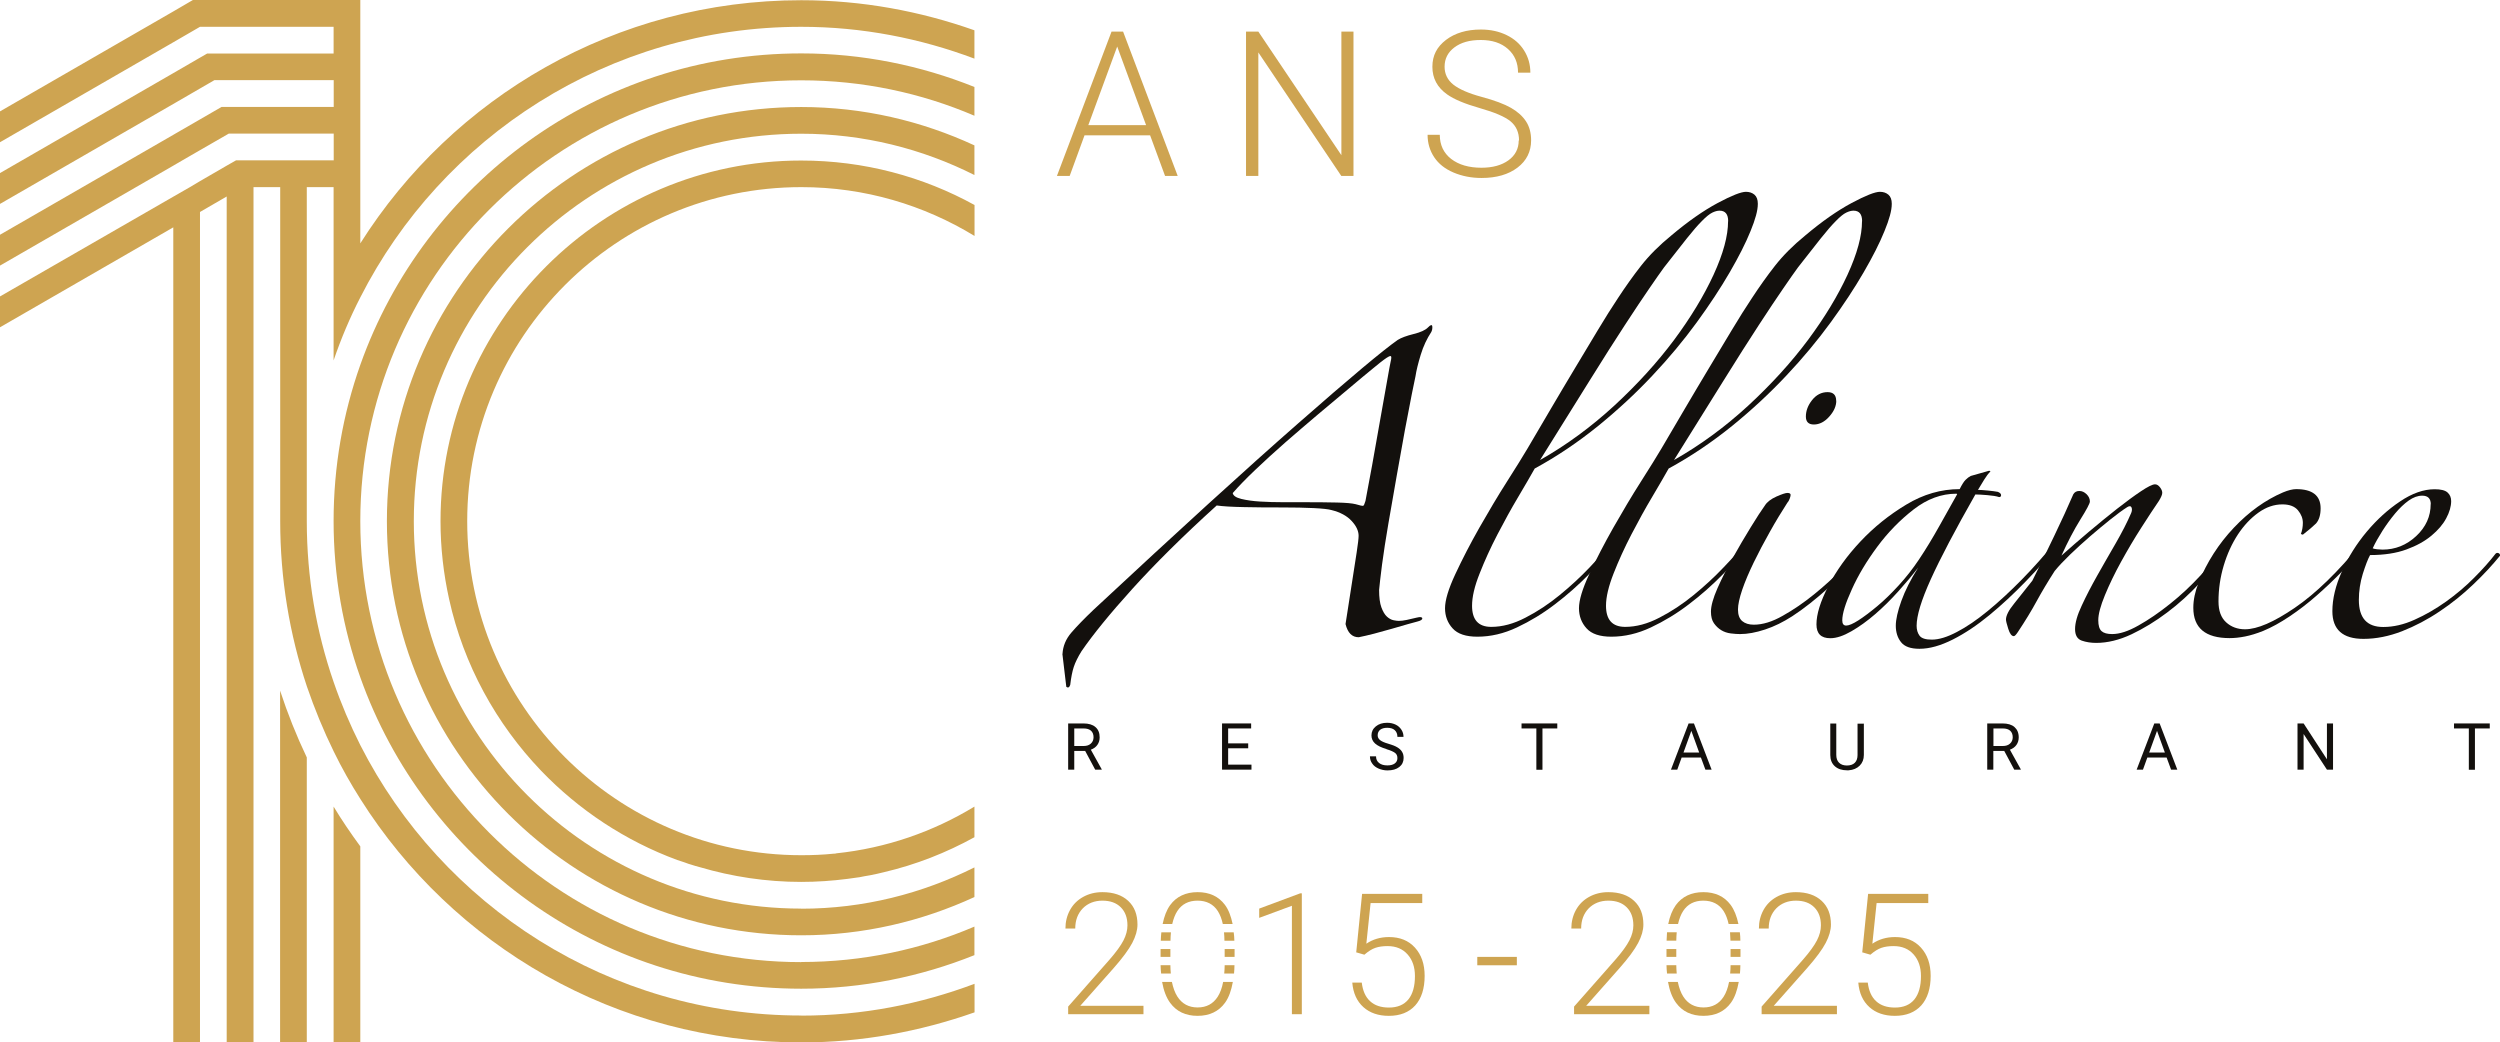 <?xml version="1.0" encoding="UTF-8"?>
<svg id="Calque_2" data-name="Calque 2" xmlns="http://www.w3.org/2000/svg" viewBox="0 0 229.39 95.64">
  <defs>
    <style>
      .cls-1 {
        fill: #13100d;
      }

      .cls-2 {
        fill: #cea451;
      }
    </style>
  </defs>
  <g id="Calque_1-2" data-name="Calque 1">
    <g>
      <g>
        <path class="cls-2" d="M30.61,93.18v2.46h2.45v-17.98c-.87-1.19-1.69-2.39-2.45-3.65v19.17Z"/>
        <path class="cls-2" d="M25.7,93.18v2.46h2.45v-26.14c-.94-1.97-1.76-4.02-2.45-6.13v29.81Z"/>
        <path class="cls-2" d="M73.52,93.18c-17.66,0-32.97-10.08-40.46-24.81-.94-1.87-1.76-3.79-2.45-5.8-1.59-4.61-2.46-9.57-2.46-14.75v-30.65h2.46v15.9c.68-1.99,1.5-3.93,2.45-5.78C40.55,12.56,55.86,2.46,73.52,2.46c5.6,0,10.94,1.06,15.89,2.92v-2.6C84.43,1.02,79.1.02,73.52.02,56.49.02,41.53,8.93,33.06,22.33V0h-15.36l-1.8,1.05L0,10.22v2.83L15.9,3.88l2.45-1.42h12.26v2.45h-11.6l-.66.38-2.45,1.42L0,15.88v2.83l15.9-9.17,2.45-1.42,1.33-.77h10.94v2.46h-10.29l-1.97,1.14-2.27,1.31-.17.1L0,21.54v2.83l15.9-9.17.84-.49,1.61-.93,2.64-1.52h9.63v2.45h-8.96l-.86.49-2.45,1.42-.94.56-1.5.86L0,27.2v2.83l15.9-9.17v74.78h2.45V19.45l2.45-1.42v77.61h2.46V17.17h2.45v30.65c0,5.29.86,10.4,2.45,15.17.7,2.04,1.52,4.04,2.46,5.96.73,1.5,1.56,2.97,2.45,4.37,8.47,13.42,23.43,22.33,40.46,22.33,5.58,0,10.91-1.01,15.89-2.76v-2.62c-4.95,1.86-10.29,2.92-15.89,2.92Z"/>
        <path class="cls-2" d="M76.72,78.31c-.05,0-.1.02-.17.02h-.05c-.98.1-1.97.14-2.97.14-16.93,0-30.66-13.72-30.66-30.65s13.73-30.65,30.66-30.65c5.82,0,11.25,1.65,15.89,4.48v-2.84c-4.72-2.6-10.14-4.08-15.91-4.08-18.24,0-33.09,14.85-33.09,33.09,0,2.46.28,4.86.79,7.16,1.33,6.03,4.32,11.43,8.44,15.74,3.46,3.6,7.72,6.43,12.49,8.19.24.09.47.14.7.23.12.05.23.09.33.12.09.02.16.05.23.07.28.09.54.17.82.24,2.95.87,6.08,1.35,9.29,1.35,1.45,0,2.87-.1,4.26-.28.33-.05.68-.09,1.01-.14h.03c.35-.07.7-.14,1.03-.19.44-.09.84-.17,1.26-.28,2.95-.69,5.73-1.79,8.31-3.21v-2.81c-3.78,2.3-8.08,3.81-12.69,4.29Z"/>
        <path class="cls-2" d="M73.52,88.28c-22.35,0-40.46-18.12-40.46-40.46S51.17,7.37,73.52,7.37c5.64,0,11.01,1.16,15.89,3.25v-2.64c-4.92-1.97-10.27-3.08-15.89-3.08-18.68,0-34.56,11.93-40.46,28.58-1.59,4.49-2.45,9.31-2.45,14.33s.86,9.85,2.45,14.34c5.91,16.65,21.79,28.57,40.46,28.57,5.62,0,10.97-1.11,15.89-3.08v-2.62c-4.88,2.09-10.25,3.25-15.89,3.25Z"/>
        <path class="cls-2" d="M73.52,83.37c-19.64,0-35.55-15.92-35.55-35.55S53.88,12.27,73.52,12.27c5.72,0,11.1,1.38,15.89,3.79v-2.72c-4.84-2.24-10.21-3.52-15.89-3.52-21,0-38.02,17.02-38.02,38s17.02,38,38.02,38c5.68,0,11.05-1.28,15.89-3.51v-2.72c-4.79,2.4-10.17,3.79-15.89,3.79Z"/>
      </g>
      <g>
        <g>
          <path class="cls-1" d="M97.49,60.01c.04-.73.31-1.38.82-1.97.5-.58,1.18-1.28,2.03-2.09,7.75-7.22,14-12.92,18.77-17.1,4.76-4.18,7.81-6.73,9.14-7.66.32-.2.81-.38,1.45-.54.65-.16,1.09-.36,1.33-.61s.37-.27.39-.09c.02.18-.01.35-.09.51-.4.61-.73,1.3-.97,2.09s-.4,1.44-.48,1.97c-.04.16-.15.7-.33,1.6-.18.91-.39,2.02-.64,3.33-.24,1.31-.49,2.72-.76,4.24-.26,1.51-.51,2.97-.76,4.36-.24,1.39-.43,2.64-.58,3.75-.14,1.11-.23,1.89-.27,2.33,0,.69.07,1.22.21,1.6.14.38.31.67.51.85.2.18.4.29.61.33.2.04.36.06.48.06.2,0,.44-.03.73-.09.28-.06.58-.13.91-.21.32-.08.49-.06.51.06.02.12-.13.22-.45.3-.16.04-.45.12-.88.24s-.91.26-1.45.42c-.55.16-1.09.31-1.63.45-.54.14-1.02.25-1.42.33-.61,0-1.01-.4-1.21-1.21.04-.24.12-.76.24-1.54.12-.79.25-1.62.39-2.51.14-.89.27-1.73.39-2.51.12-.79.18-1.3.18-1.54,0-.44-.21-.9-.64-1.36-.42-.46-1.04-.8-1.85-1-.28-.08-.83-.14-1.63-.18-.81-.04-1.78-.06-2.91-.06s-2.32,0-3.45-.03c-1.13-.02-1.98-.07-2.54-.15-3.07,2.78-5.64,5.33-7.72,7.63-2.08,2.3-3.64,4.22-4.69,5.75-.32.52-.56,1-.7,1.42-.14.42-.25.98-.33,1.66-.08.24-.2.3-.36.18l-.36-3.03ZM113.11,45.24c.04.24.3.42.79.54s1.06.2,1.73.24c.67.04,1.36.06,2.09.06h1.82c1.29,0,2.34.01,3.15.03.81.02,1.37.07,1.69.15.4.12.64.17.7.15.06-.02.13-.17.21-.45.16-.81.36-1.9.61-3.27.24-1.37.48-2.74.73-4.12.24-1.37.45-2.57.64-3.6.18-1.03.29-1.62.33-1.79.08-.32.08-.49,0-.51-.08-.02-.28.09-.61.33-.12.08-.46.35-1.03.82-.57.46-1.28,1.06-2.15,1.79-.87.73-1.82,1.52-2.85,2.39-1.03.87-2.04,1.74-3.03,2.6-.99.87-1.91,1.71-2.75,2.51-.85.81-1.53,1.51-2.06,2.12Z"/>
          <path class="cls-1" d="M161.29,18.73c0,.57-.22,1.39-.67,2.48-.44,1.09-1.08,2.35-1.91,3.78-.83,1.43-1.84,2.97-3.03,4.6-1.19,1.63-2.54,3.26-4.06,4.87-1.51,1.61-3.18,3.16-4.99,4.63-1.82,1.47-3.75,2.78-5.81,3.9-.36.65-.87,1.51-1.51,2.6-.65,1.09-1.28,2.24-1.91,3.45-.63,1.21-1.17,2.4-1.63,3.57-.47,1.17-.7,2.16-.7,2.97,0,1.29.58,1.94,1.76,1.94,1.01,0,2.06-.28,3.15-.85,1.09-.56,2.13-1.25,3.12-2.06.99-.81,1.92-1.66,2.78-2.57s1.6-1.73,2.21-2.45c.28-.28.44-.35.48-.21.04.14-.02.29-.18.45-.73.89-1.58,1.84-2.57,2.84-.99,1.01-2.04,1.94-3.15,2.78-1.11.85-2.27,1.55-3.48,2.12-1.21.57-2.42.85-3.63.85-1.05,0-1.81-.25-2.27-.76-.46-.5-.7-1.12-.7-1.85s.31-1.77.94-3.12c.63-1.35,1.36-2.77,2.21-4.27.85-1.49,1.69-2.91,2.54-4.24s1.47-2.34,1.88-3.03c.69-1.17,1.4-2.39,2.15-3.66.75-1.27,1.48-2.51,2.21-3.72.73-1.21,1.42-2.37,2.09-3.48.67-1.11,1.28-2.09,1.85-2.94.69-1.05,1.39-2.04,2.12-2.97.73-.93,1.65-1.86,2.78-2.78,1.53-1.29,2.95-2.28,4.24-2.97,1.29-.69,2.16-1.03,2.6-1.03.32,0,.58.09.79.27.2.18.3.45.3.82ZM158.57,20.3c0-.64-.26-.97-.79-.97-.2,0-.42.06-.67.18-.24.12-.56.37-.94.76-.38.38-.85.92-1.39,1.6-.54.69-1.24,1.57-2.09,2.66-.32.44-.78,1.09-1.36,1.94-.59.85-1.33,1.97-2.24,3.36-.91,1.39-2,3.11-3.27,5.15-1.27,2.04-2.78,4.45-4.51,7.23,2.42-1.37,4.69-3.04,6.81-4.99,2.12-1.96,3.94-3.96,5.48-6.02,1.53-2.06,2.74-4.06,3.63-5.99.89-1.94,1.33-3.57,1.33-4.9Z"/>
          <path class="cls-1" d="M173.58,18.73c0,.57-.22,1.39-.67,2.48-.44,1.09-1.08,2.35-1.91,3.78-.83,1.43-1.84,2.97-3.03,4.6-1.19,1.63-2.54,3.26-4.06,4.87-1.51,1.61-3.18,3.16-4.99,4.63-1.82,1.47-3.75,2.78-5.81,3.9-.36.65-.87,1.51-1.51,2.6-.65,1.09-1.28,2.24-1.91,3.45-.63,1.21-1.17,2.4-1.63,3.57-.46,1.17-.7,2.16-.7,2.97,0,1.29.58,1.94,1.76,1.94,1.01,0,2.06-.28,3.15-.85,1.09-.56,2.13-1.25,3.12-2.06.99-.81,1.92-1.66,2.78-2.57.87-.91,1.6-1.73,2.21-2.45.28-.28.44-.35.48-.21.04.14-.02.29-.18.45-.73.89-1.58,1.84-2.57,2.84-.99,1.01-2.04,1.94-3.15,2.78-1.11.85-2.27,1.55-3.48,2.12-1.21.57-2.42.85-3.63.85-1.05,0-1.81-.25-2.27-.76-.46-.5-.7-1.12-.7-1.85s.31-1.77.94-3.12c.63-1.35,1.36-2.77,2.21-4.27.85-1.49,1.69-2.91,2.54-4.24.85-1.33,1.47-2.34,1.88-3.03.69-1.17,1.4-2.39,2.15-3.66.75-1.27,1.48-2.51,2.21-3.72.73-1.21,1.42-2.37,2.09-3.48.67-1.11,1.28-2.09,1.85-2.94.69-1.05,1.39-2.04,2.12-2.97.73-.93,1.65-1.86,2.78-2.78,1.53-1.29,2.95-2.28,4.24-2.97,1.29-.69,2.16-1.03,2.6-1.03.32,0,.58.09.79.27.2.18.3.45.3.82ZM170.86,20.3c0-.64-.26-.97-.79-.97-.2,0-.42.06-.67.18s-.56.37-.94.76c-.38.38-.85.92-1.39,1.6-.54.69-1.24,1.57-2.09,2.66-.32.44-.78,1.09-1.36,1.94-.59.85-1.33,1.97-2.24,3.36-.91,1.39-2,3.11-3.27,5.15-1.27,2.04-2.78,4.45-4.51,7.23,2.42-1.37,4.69-3.04,6.81-4.99,2.12-1.96,3.94-3.96,5.48-6.02,1.53-2.06,2.74-4.06,3.63-5.99.89-1.94,1.33-3.57,1.33-4.9Z"/>
          <path class="cls-1" d="M171.22,50.26c-.97,1.25-2.08,2.44-3.33,3.57-1.25,1.13-2.4,2.04-3.45,2.72-.81.52-1.63.93-2.48,1.21-.85.28-1.61.42-2.3.42-.24,0-.52-.02-.85-.06-.32-.04-.62-.14-.88-.3-.26-.16-.48-.37-.67-.64-.18-.26-.27-.61-.27-1.06,0-.52.2-1.24.6-2.15.4-.91.88-1.85,1.42-2.81.54-.97,1.09-1.9,1.63-2.78.54-.89.98-1.55,1.3-2,.2-.32.55-.59,1.06-.82.5-.22.84-.33,1-.33.2,0,.3.06.3.18,0,.08-.03.2-.09.36-.06.16-.13.28-.21.36-.52.81-1.06,1.69-1.6,2.66-.55.97-1.04,1.91-1.48,2.81-.44.91-.8,1.75-1.06,2.51-.26.77-.39,1.37-.39,1.82,0,.48.13.84.39,1.06.26.22.62.33,1.06.33.81,0,1.7-.27,2.66-.82.97-.54,1.93-1.2,2.88-1.97.95-.77,1.83-1.57,2.63-2.42.81-.85,1.43-1.57,1.88-2.18.2-.2.31-.25.33-.15.02.1-.01.25-.09.45ZM168.49,36.77c0,.48-.21.97-.64,1.45-.42.48-.9.73-1.42.73-.48,0-.73-.24-.73-.73,0-.52.19-1.03.57-1.51.38-.48.86-.73,1.42-.73.52,0,.79.26.79.79Z"/>
          <path class="cls-1" d="M188.96,49.9c-.93,1.13-1.95,2.27-3.06,3.42-1.11,1.15-2.23,2.19-3.36,3.12-1.13.93-2.25,1.68-3.36,2.24-1.11.56-2.13.85-3.06.85-.81,0-1.37-.2-1.69-.61-.32-.4-.48-.91-.48-1.51,0-.56.17-1.32.51-2.27.34-.95.86-1.97,1.54-3.06-.52.69-1.13,1.41-1.82,2.18-.69.77-1.39,1.46-2.12,2.09-.73.63-1.45,1.15-2.18,1.57-.73.42-1.37.64-1.94.64-.85,0-1.27-.42-1.27-1.27,0-.93.36-2.1,1.09-3.51.73-1.41,1.7-2.77,2.94-4.09,1.23-1.31,2.63-2.44,4.21-3.39,1.57-.95,3.21-1.42,4.9-1.42.2-.4.38-.69.54-.85.16-.16.32-.28.48-.36l1.69-.48.12.06c-.2.2-.39.45-.58.76-.18.3-.37.62-.57.94.2,0,.5.02.91.06.4.04.71.08.91.12.2.08.3.18.3.3s-.06.18-.18.18c-.24-.08-.6-.14-1.09-.18-.48-.04-.85-.06-1.09-.06-1.86,3.27-3.22,5.86-4.09,7.78-.87,1.92-1.3,3.34-1.3,4.27,0,.36.09.67.27.91.18.24.55.36,1.12.36.65,0,1.41-.23,2.3-.7.89-.46,1.84-1.11,2.85-1.94,1.01-.83,2.05-1.79,3.12-2.88,1.07-1.09,2.09-2.24,3.06-3.45.08-.12.16-.15.24-.09.08.06.12.15.12.27ZM179.51,45.3c-1.37,0-2.68.48-3.93,1.45-1.25.97-2.36,2.11-3.33,3.42-.97,1.31-1.75,2.61-2.33,3.9-.59,1.29-.88,2.24-.88,2.85,0,.32.12.48.36.48s.62-.16,1.12-.48c.5-.32,1.08-.76,1.73-1.3.65-.54,1.3-1.18,1.97-1.91.67-.73,1.28-1.51,1.85-2.36.65-.97,1.27-2,1.88-3.09.61-1.09,1.15-2.06,1.63-2.91l-.06-.06Z"/>
          <path class="cls-1" d="M204.39,50.39c-.73,1.01-1.56,2.03-2.51,3.06-.95,1.03-1.96,1.95-3.03,2.75-1.07.81-2.16,1.47-3.27,2-1.11.52-2.19.79-3.24.79-.48,0-.93-.07-1.33-.21-.4-.14-.61-.49-.61-1.06s.2-1.28.61-2.15c.4-.87.88-1.79,1.42-2.75.55-.97,1.11-1.96,1.7-2.97.58-1.01,1.06-1.94,1.42-2.78.08-.2.09-.37.03-.51-.06-.14-.19-.15-.39-.03-.44.28-.97.67-1.57,1.15-.6.48-1.22,1-1.85,1.54-.63.54-1.23,1.1-1.82,1.66-.59.57-1.06,1.07-1.42,1.51-.65,1.01-1.2,1.94-1.66,2.78-.46.85-1.04,1.8-1.73,2.84-.16.24-.28.36-.36.36-.2,0-.37-.22-.51-.67-.14-.44-.21-.73-.21-.85,0-.36.25-.86.76-1.48.5-.63,1.06-1.32,1.66-2.09.65-1.29,1.31-2.65,2-4.09.69-1.43,1.27-2.71,1.76-3.84.12-.2.3-.3.55-.3s.46.1.67.3c.2.2.3.42.3.67,0,.16-.29.72-.88,1.66-.59.95-1.16,2.05-1.73,3.3.77-.69,1.6-1.41,2.51-2.18.91-.77,1.78-1.47,2.6-2.12.83-.65,1.55-1.18,2.18-1.6.63-.42,1.06-.64,1.3-.64.16,0,.31.09.45.27.14.18.21.35.21.51s-.1.4-.3.73c-.44.65-.99,1.47-1.63,2.48-.65,1.01-1.26,2.05-1.85,3.12-.59,1.07-1.08,2.09-1.48,3.06-.4.97-.61,1.74-.61,2.3,0,.48.1.82.3,1,.2.18.52.27.97.27.69,0,1.49-.26,2.42-.79.93-.52,1.89-1.18,2.88-1.97.99-.79,1.93-1.66,2.82-2.63.89-.97,1.61-1.9,2.18-2.78.08-.12.2-.15.36-.09.16.06.14.21-.06.45Z"/>
          <path class="cls-1" d="M216.98,50.08c-.6.77-1.29,1.54-2.06,2.33-.77.79-1.55,1.53-2.36,2.24-.81.71-1.63,1.34-2.48,1.91-.85.57-1.65,1.01-2.42,1.33-.6.24-1.16.41-1.66.51-.51.1-.98.15-1.42.15-2.22,0-3.33-.93-3.33-2.78,0-.73.16-1.49.48-2.3.77-1.9,1.85-3.58,3.24-5.05,1.39-1.47,2.9-2.55,4.51-3.24.48-.2.89-.3,1.21-.3,1.49,0,2.24.59,2.24,1.76,0,.61-.14,1.07-.42,1.39-.24.24-.65.59-1.21,1.03l-.18-.06c.12-.32.18-.67.18-1.03,0-.4-.15-.79-.45-1.15-.3-.36-.78-.54-1.42-.54-.77,0-1.5.25-2.21.76-.71.51-1.33,1.17-1.88,2-.54.83-.98,1.78-1.3,2.85-.32,1.07-.48,2.17-.48,3.3,0,.85.23,1.48.7,1.91.46.42,1.04.64,1.73.64,1.13,0,2.65-.66,4.57-1.97,1.92-1.31,3.97-3.3,6.14-5.96.2-.2.35-.25.45-.15.1.1.05.25-.15.45Z"/>
          <path class="cls-1" d="M229.39,50.99c-.69.85-1.5,1.73-2.45,2.63-.95.91-1.98,1.74-3.09,2.48-1.11.75-2.26,1.35-3.45,1.82-1.19.46-2.37.7-3.54.7-1.9,0-2.85-.85-2.85-2.54,0-1.13.29-2.35.88-3.66.58-1.31,1.34-2.52,2.27-3.63.93-1.11,1.95-2.04,3.06-2.78,1.11-.75,2.17-1.12,3.18-1.12.56,0,.96.1,1.18.3.22.2.33.46.33.79,0,.48-.15,1.01-.45,1.57-.3.57-.76,1.1-1.36,1.6-.61.51-1.37.93-2.3,1.27-.93.34-2.04.51-3.33.51-.2.36-.42.94-.67,1.73-.24.79-.36,1.58-.36,2.39,0,1.66.75,2.48,2.24,2.48.93,0,1.89-.22,2.88-.67.99-.44,1.95-1,2.88-1.66.93-.67,1.79-1.39,2.57-2.18.79-.79,1.44-1.52,1.97-2.21.08-.08.17-.1.27-.06.1.04.15.12.15.24ZM223.04,46.27c0-.52-.26-.79-.79-.79-.4,0-.82.15-1.24.45-.42.3-.84.7-1.24,1.18-.4.48-.79,1.01-1.15,1.57-.36.57-.67,1.11-.91,1.63.08.04.22.07.42.09.2.02.36.03.48.03,1.17,0,2.2-.41,3.09-1.24.89-.83,1.33-1.81,1.33-2.94Z"/>
        </g>
        <g>
          <path class="cls-1" d="M99.57,68.9h-1v1.72h-.56v-4.24h1.4c.48,0,.85.11,1.1.33.26.22.39.53.39.95,0,.26-.07.49-.21.69-.14.2-.34.34-.6.44l1,1.8v.03h-.6l-.92-1.72ZM98.57,68.45h.86c.28,0,.5-.07.66-.22.16-.14.25-.34.25-.58,0-.26-.08-.46-.23-.6-.16-.14-.38-.21-.68-.21h-.86v1.61Z"/>
          <path class="cls-1" d="M114.53,68.66h-1.84v1.5h2.14v.46h-2.7v-4.24h2.67v.46h-2.11v1.37h1.84v.46Z"/>
          <path class="cls-1" d="M127.22,68.73c-.48-.14-.83-.31-1.05-.51-.22-.2-.33-.45-.33-.74,0-.33.13-.61.4-.83.27-.22.61-.33,1.04-.33.29,0,.55.06.78.17.23.11.4.27.53.47.13.2.19.41.19.65h-.56c0-.26-.08-.46-.24-.61-.16-.15-.39-.22-.69-.22-.28,0-.49.06-.65.18-.15.12-.23.29-.23.51,0,.17.07.32.22.44.15.12.4.23.75.33.35.1.63.21.83.33.2.12.35.26.44.42.1.16.14.35.14.56,0,.34-.13.62-.4.83-.27.21-.63.31-1.08.31-.29,0-.56-.06-.82-.17-.25-.11-.45-.26-.58-.46-.14-.19-.21-.41-.21-.66h.56c0,.26.09.46.28.61.19.15.44.22.76.22.3,0,.52-.06.68-.18s.24-.28.24-.49-.07-.37-.22-.48c-.15-.11-.41-.23-.79-.34Z"/>
          <path class="cls-1" d="M142.89,66.84h-1.36v3.79h-.56v-3.79h-1.36v-.46h3.28v.46Z"/>
          <path class="cls-1" d="M156.08,69.51h-1.78l-.4,1.11h-.58l1.62-4.24h.49l1.62,4.24h-.57l-.41-1.11ZM154.47,69.05h1.44l-.72-1.99-.72,1.99Z"/>
          <path class="cls-1" d="M171.02,66.38v2.89c0,.4-.13.73-.38.98s-.59.4-1.02.43h-.15c-.46,0-.83-.12-1.11-.37-.28-.25-.42-.6-.42-1.03v-2.89h.55v2.87c0,.31.08.55.25.72.17.17.41.26.72.26s.56-.08.73-.25.25-.41.25-.71v-2.88h.56Z"/>
          <path class="cls-1" d="M183.9,68.9h-1v1.72h-.56v-4.24h1.4c.48,0,.85.11,1.1.33s.39.53.39.95c0,.26-.07.49-.21.69-.14.2-.34.34-.6.44l1,1.8v.03h-.6l-.92-1.72ZM182.91,68.45h.86c.28,0,.5-.07.66-.22.16-.14.25-.34.25-.58,0-.26-.08-.46-.23-.6-.16-.14-.38-.21-.68-.21h-.86v1.61Z"/>
          <path class="cls-1" d="M198.81,69.51h-1.78l-.4,1.11h-.58l1.62-4.24h.49l1.62,4.24h-.57l-.41-1.11ZM197.2,69.05h1.44l-.72-1.99-.72,1.99Z"/>
          <path class="cls-1" d="M214.07,70.62h-.56l-2.14-3.27v3.27h-.56v-4.24h.56l2.14,3.29v-3.29h.56v4.24Z"/>
          <path class="cls-1" d="M228.45,66.84h-1.36v3.79h-.56v-3.79h-1.36v-.46h3.28v.46Z"/>
        </g>
      </g>
      <g>
        <path class="cls-2" d="M105.52,12.42h-6.01l-1.36,3.72h-1.17l5.01-13.24h1.06l5.01,13.24h-1.16l-1.37-3.72ZM99.85,11.48h5.31l-2.65-7.21-2.65,7.21Z"/>
        <path class="cls-2" d="M124.19,16.14h-1.12l-7.61-11.33v11.33h-1.13V2.9h1.13l7.62,11.34V2.9h1.11v13.24Z"/>
        <path class="cls-2" d="M139.38,12.88c0-.73-.26-1.31-.77-1.74-.52-.43-1.46-.83-2.83-1.22-1.37-.39-2.37-.81-3-1.26-.9-.64-1.35-1.48-1.35-2.53s.42-1.83,1.25-2.47c.83-.63,1.9-.95,3.2-.95.88,0,1.66.17,2.36.51s1.23.81,1.61,1.42.57,1.28.57,2.03h-1.13c0-.91-.31-1.63-.93-2.18-.62-.55-1.45-.82-2.49-.82s-1.82.23-2.42.68c-.6.45-.9,1.04-.9,1.77,0,.67.27,1.22.81,1.65.54.42,1.4.8,2.59,1.12,1.19.32,2.09.66,2.7,1.01.61.35,1.07.77,1.38,1.25s.46,1.06.46,1.72c0,1.04-.42,1.88-1.25,2.51s-1.93.95-3.3.95c-.93,0-1.79-.17-2.57-.5-.78-.33-1.37-.8-1.77-1.4s-.61-1.29-.61-2.06h1.12c0,.93.35,1.67,1.04,2.21.7.54,1.63.81,2.78.81,1.03,0,1.86-.23,2.48-.68.62-.45.94-1.06.94-1.81Z"/>
      </g>
      <g>
        <path class="cls-2" d="M104.93,93.06h-6.92v-.7l3.78-4.29c.63-.72,1.06-1.32,1.3-1.79.24-.47.36-.93.36-1.37,0-.7-.2-1.25-.61-1.66-.41-.41-.97-.61-1.69-.61s-1.34.24-1.8.71c-.46.48-.69,1.09-.69,1.85h-.9c0-.62.14-1.19.42-1.7.28-.51.68-.91,1.2-1.2s1.11-.44,1.77-.44c1.01,0,1.8.27,2.37.8.57.53.85,1.25.85,2.17,0,.52-.16,1.08-.48,1.69s-.89,1.38-1.69,2.29l-3.08,3.48h5.8v.77Z"/>
        <path class="cls-2" d="M119.45,93.06h-.91v-9.95l-3,1.11v-.85l3.76-1.4h.15v11.08Z"/>
        <path class="cls-2" d="M124.44,87.4l.54-5.38h5.52v.84h-4.74l-.39,3.73c.59-.4,1.28-.61,2.08-.61,1,0,1.79.32,2.38.97.59.65.89,1.51.89,2.59,0,1.16-.29,2.07-.86,2.71-.58.64-1.39.96-2.43.96-.96,0-1.74-.27-2.33-.8-.6-.54-.94-1.29-1.02-2.25h.87c.09.75.34,1.32.77,1.71.42.39,1,.58,1.72.58.79,0,1.38-.25,1.79-.75.4-.5.6-1.21.6-2.14,0-.81-.22-1.47-.67-1.98-.45-.51-1.06-.77-1.84-.77-.43,0-.8.05-1.12.16s-.65.32-1.01.63l-.72-.21Z"/>
        <path class="cls-2" d="M139.18,88.57h-3.63v-.77h3.63v.77Z"/>
        <path class="cls-2" d="M151.35,93.06h-6.92v-.7l3.78-4.29c.63-.72,1.06-1.32,1.3-1.79.24-.47.36-.93.36-1.37,0-.7-.2-1.25-.61-1.66-.41-.41-.97-.61-1.69-.61s-1.34.24-1.8.71c-.46.48-.69,1.09-.69,1.85h-.9c0-.62.14-1.19.42-1.7.28-.51.68-.91,1.2-1.2s1.11-.44,1.77-.44c1.01,0,1.8.27,2.37.8.57.53.85,1.25.85,2.17,0,.52-.16,1.08-.48,1.69s-.89,1.38-1.69,2.29l-3.08,3.48h5.8v.77Z"/>
        <path class="cls-2" d="M168.56,93.06h-6.92v-.7l3.78-4.29c.63-.72,1.06-1.32,1.3-1.79.24-.47.36-.93.36-1.37,0-.7-.2-1.25-.61-1.66-.41-.41-.97-.61-1.69-.61s-1.34.24-1.8.71c-.46.48-.69,1.09-.69,1.85h-.9c0-.62.14-1.19.42-1.7.28-.51.68-.91,1.2-1.2s1.11-.44,1.77-.44c1.01,0,1.8.27,2.37.8.57.53.85,1.25.85,2.17,0,.52-.16,1.08-.48,1.69s-.89,1.38-1.69,2.29l-3.08,3.48h5.8v.77Z"/>
        <path class="cls-2" d="M170.87,87.4l.54-5.38h5.52v.84h-4.74l-.39,3.73c.59-.4,1.28-.61,2.08-.61,1,0,1.79.32,2.38.97.59.65.89,1.51.89,2.59,0,1.16-.29,2.07-.86,2.71-.58.64-1.39.96-2.43.96-.96,0-1.74-.27-2.33-.8-.6-.54-.94-1.29-1.02-2.25h.87c.09.75.34,1.32.77,1.71.42.39,1,.58,1.72.58.79,0,1.38-.25,1.79-.75.4-.5.6-1.21.6-2.14,0-.81-.22-1.47-.67-1.98-.45-.51-1.06-.77-1.84-.77-.43,0-.8.05-1.12.16s-.65.32-1.01.63l-.72-.21Z"/>
        <g>
          <rect class="cls-2" x="112.37" y="87.08" width=".91" height=".72"/>
          <rect class="cls-2" x="106.49" y="87.08" width=".9" height=".72"/>
        </g>
      </g>
      <g>
        <path class="cls-2" d="M107.56,84.78c.11-.47.26-.87.47-1.19.41-.63,1.03-.95,1.85-.95s1.46.32,1.87.97c.2.32.35.71.45,1.17h.9c-.15-.71-.37-1.31-.71-1.76-.58-.77-1.41-1.16-2.5-1.16s-1.95.4-2.53,1.2c-.32.45-.54,1.03-.68,1.72h.88Z"/>
        <path class="cls-2" d="M106.56,85.55c-.02.25-.05.49-.05.77h.89c0-.27.02-.52.04-.77h-.88Z"/>
        <path class="cls-2" d="M112.31,85.55c.02.24.04.49.04.77h.91c0-.27-.03-.52-.06-.77h-.9Z"/>
      </g>
      <g>
        <path class="cls-2" d="M112.23,90.1c-.1.54-.27,1-.5,1.36-.42.65-1.03.98-1.84.98s-1.43-.33-1.86-1c-.23-.36-.39-.81-.5-1.34h-.9c.14.78.38,1.43.74,1.92.58.79,1.42,1.19,2.51,1.19s1.95-.4,2.53-1.21c.35-.49.57-1.13.71-1.9h-.9Z"/>
        <path class="cls-2" d="M113.23,89.33c.02-.25.04-.49.04-.77h-.9v.03c0,.26-.02.5-.04.74h.9Z"/>
        <path class="cls-2" d="M107.43,89.33c-.02-.24-.04-.49-.04-.77h-.9c0,.27.03.52.05.77h.89Z"/>
      </g>
      <g>
        <rect class="cls-2" x="158.79" y="87.08" width=".91" height=".72"/>
        <path class="cls-2" d="M153.97,84.78c.11-.47.26-.87.47-1.19.41-.63,1.03-.95,1.85-.95s1.46.32,1.87.97c.2.32.35.71.45,1.17h.9c-.15-.71-.38-1.3-.72-1.76-.58-.77-1.41-1.16-2.5-1.16s-1.95.4-2.53,1.2c-.32.45-.55,1.03-.69,1.72h.89Z"/>
        <path class="cls-2" d="M159.64,85.54h-.9c.02.24.03.5.04.77h.91c0-.27-.02-.52-.05-.77Z"/>
        <rect class="cls-2" x="152.91" y="87.08" width=".9" height=".72"/>
        <path class="cls-2" d="M152.96,85.54c-.02.24-.03.5-.04.77h.89c0-.27.02-.53.04-.77h-.89Z"/>
      </g>
      <g>
        <path class="cls-2" d="M153.85,89.33c-.02-.24-.04-.49-.04-.77h-.9c0,.27.03.52.05.77h.89Z"/>
        <path class="cls-2" d="M159.65,89.33c.02-.25.04-.49.04-.77h-.9v.03c0,.26-.02.5-.04.74h.9Z"/>
        <path class="cls-2" d="M158.65,90.1c-.1.54-.27,1-.5,1.36-.42.65-1.03.98-1.84.98s-1.43-.33-1.86-1c-.23-.36-.39-.81-.5-1.34h-.9c.14.78.38,1.43.74,1.92.58.79,1.42,1.19,2.51,1.19s1.95-.4,2.53-1.21c.35-.49.57-1.13.71-1.9h-.9Z"/>
      </g>
    </g>
  </g>
</svg>
